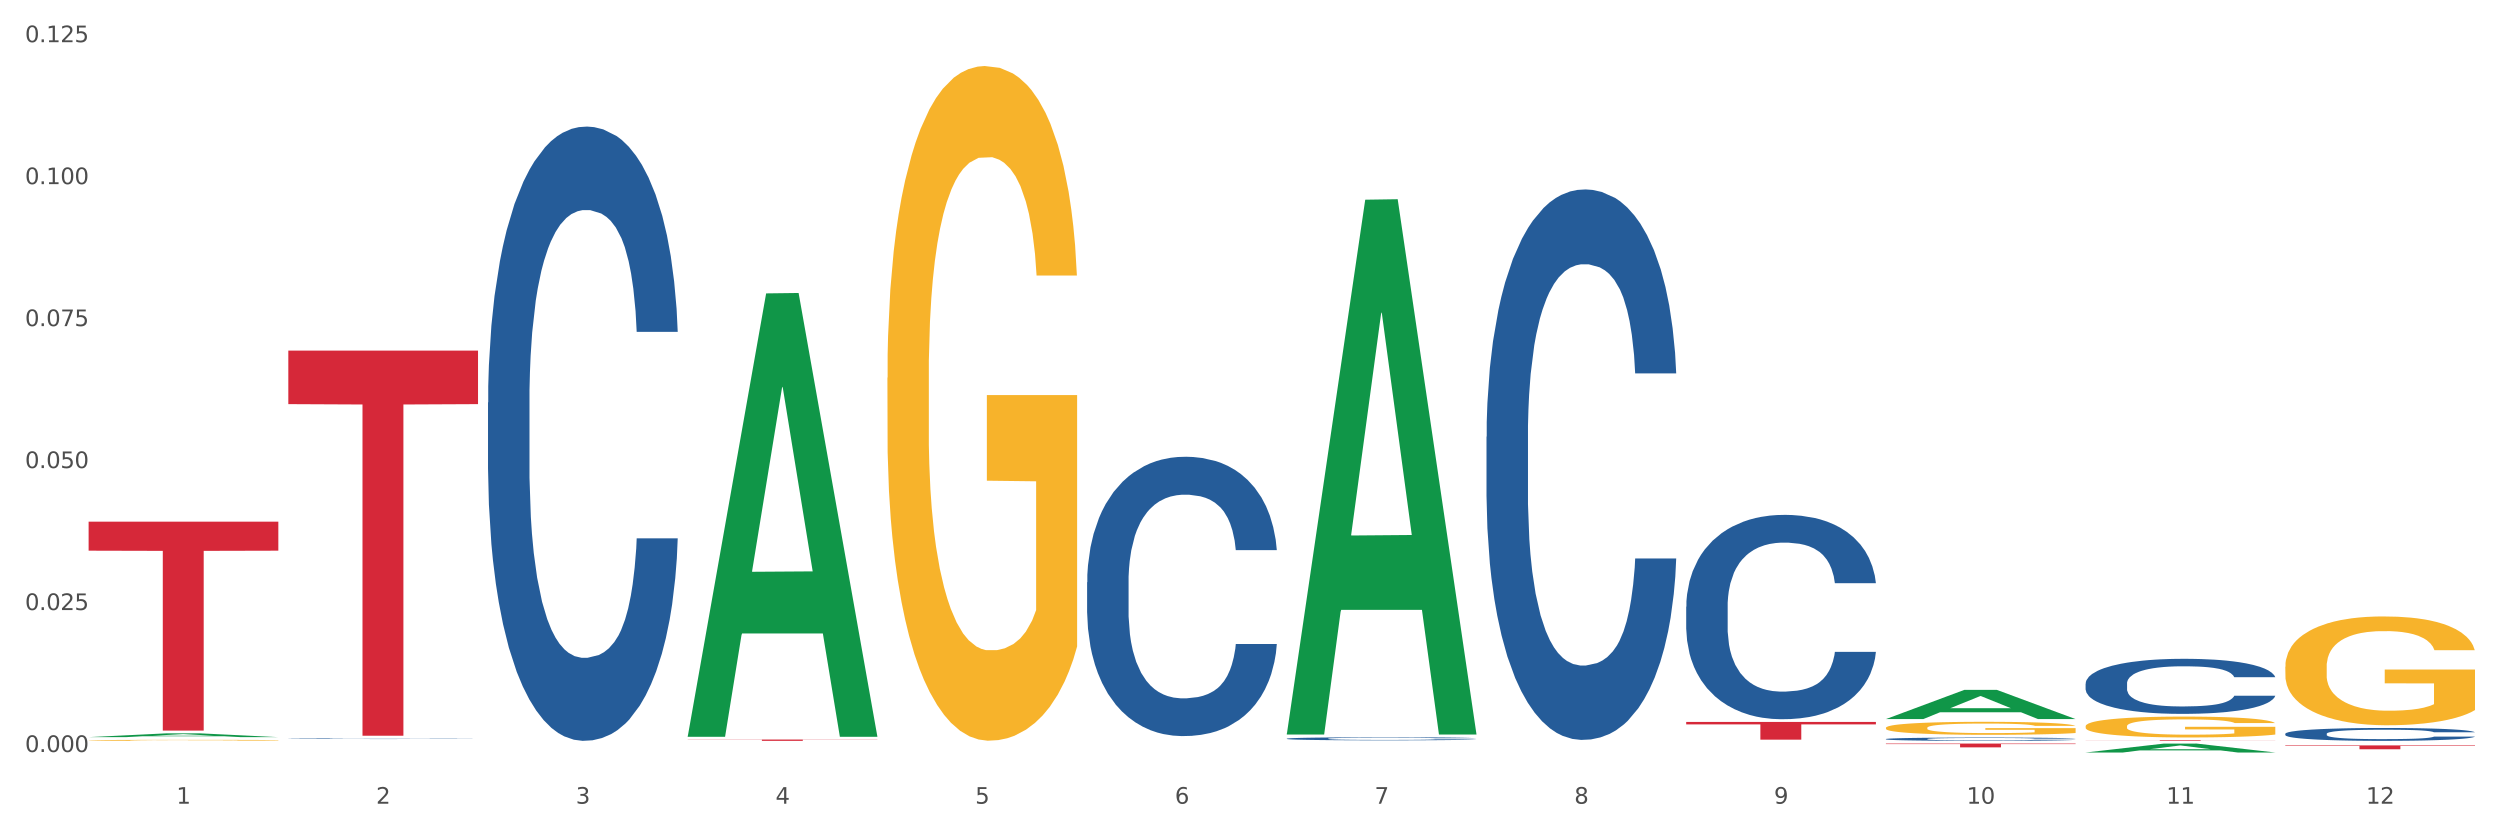<?xml version="1.0" encoding="utf-8" standalone="no"?>
<!DOCTYPE svg PUBLIC "-//W3C//DTD SVG 1.1//EN"
  "http://www.w3.org/Graphics/SVG/1.1/DTD/svg11.dtd">
<svg xmlns:xlink="http://www.w3.org/1999/xlink" width="1080pt" height="360pt" viewBox="0 0 1080 360" xmlns="http://www.w3.org/2000/svg" version="1.1">
 <rect x="0" y="0" width="1080" height="360" fill="#333333" stroke="none"/>
 <defs>
  <style type="text/css">*{stroke-linejoin: round; stroke-linecap: butt}</style>
 </defs>
 <g id="figure_1">
  <g id="patch_1">
   <path d="M 0 360 
L 1080 360 
L 1080 0 
L 0 0 
z
" style="fill: #ffffff; stroke: #ffffff; stroke-linejoin: miter"/>
  </g>
  <g id="axes_1">
   <g id="matplotlib.axis_1">
    <g id="xtick_1">
     <g id="text_1">
      <!-- 1 -->
      <g style="fill: #4d4d4d" transform="translate(76.207 347.204) scale(0.096 -0.096)">
       <defs>
        <path id="DejaVuSans-31" d="M 794 531 
L 1825 531 
L 1825 4091 
L 703 3866 
L 703 4441 
L 1819 4666 
L 2450 4666 
L 2450 531 
L 3481 531 
L 3481 0 
L 794 0 
L 794 531 
z
" transform="scale(0.016)"/>
       </defs>
       <use xlink:href="#DejaVuSans-31"/>
      </g>
     </g>
    </g>
    <g id="xtick_2">
     <g id="text_2">
      <!-- 2 -->
      <g style="fill: #4d4d4d" transform="translate(162.476 347.204) scale(0.096 -0.096)">
       <defs>
        <path id="DejaVuSans-32" d="M 1228 531 
L 3431 531 
L 3431 0 
L 469 0 
L 469 531 
Q 828 903 1448 1529 
Q 2069 2156 2228 2338 
Q 2531 2678 2651 2914 
Q 2772 3150 2772 3378 
Q 2772 3750 2511 3984 
Q 2250 4219 1831 4219 
Q 1534 4219 1204 4116 
Q 875 4013 500 3803 
L 500 4441 
Q 881 4594 1212 4672 
Q 1544 4750 1819 4750 
Q 2544 4750 2975 4387 
Q 3406 4025 3406 3419 
Q 3406 3131 3298 2873 
Q 3191 2616 2906 2266 
Q 2828 2175 2409 1742 
Q 1991 1309 1228 531 
z
" transform="scale(0.016)"/>
       </defs>
       <use xlink:href="#DejaVuSans-32"/>
      </g>
     </g>
    </g>
    <g id="xtick_3">
     <g id="text_3">
      <!-- 3 -->
      <g style="fill: #4d4d4d" transform="translate(248.745 347.204) scale(0.096 -0.096)">
       <defs>
        <path id="DejaVuSans-33" d="M 2597 2516 
Q 3050 2419 3304 2112 
Q 3559 1806 3559 1356 
Q 3559 666 3084 287 
Q 2609 -91 1734 -91 
Q 1441 -91 1130 -33 
Q 819 25 488 141 
L 488 750 
Q 750 597 1062 519 
Q 1375 441 1716 441 
Q 2309 441 2620 675 
Q 2931 909 2931 1356 
Q 2931 1769 2642 2001 
Q 2353 2234 1838 2234 
L 1294 2234 
L 1294 2753 
L 1863 2753 
Q 2328 2753 2575 2939 
Q 2822 3125 2822 3475 
Q 2822 3834 2567 4026 
Q 2313 4219 1838 4219 
Q 1578 4219 1281 4162 
Q 984 4106 628 3988 
L 628 4550 
Q 988 4650 1302 4700 
Q 1616 4750 1894 4750 
Q 2613 4750 3031 4423 
Q 3450 4097 3450 3541 
Q 3450 3153 3228 2886 
Q 3006 2619 2597 2516 
z
" transform="scale(0.016)"/>
       </defs>
       <use xlink:href="#DejaVuSans-33"/>
      </g>
     </g>
    </g>
    <g id="xtick_4">
     <g id="text_4">
      <!-- 4 -->
      <g style="fill: #4d4d4d" transform="translate(335.014 347.204) scale(0.096 -0.096)">
       <defs>
        <path id="DejaVuSans-34" d="M 2419 4116 
L 825 1625 
L 2419 1625 
L 2419 4116 
z
M 2253 4666 
L 3047 4666 
L 3047 1625 
L 3713 1625 
L 3713 1100 
L 3047 1100 
L 3047 0 
L 2419 0 
L 2419 1100 
L 313 1100 
L 313 1709 
L 2253 4666 
z
" transform="scale(0.016)"/>
       </defs>
       <use xlink:href="#DejaVuSans-34"/>
      </g>
     </g>
    </g>
    <g id="xtick_5">
     <g id="text_5">
      <!-- 5 -->
      <g style="fill: #4d4d4d" transform="translate(421.284 347.204) scale(0.096 -0.096)">
       <defs>
        <path id="DejaVuSans-35" d="M 691 4666 
L 3169 4666 
L 3169 4134 
L 1269 4134 
L 1269 2991 
Q 1406 3038 1543 3061 
Q 1681 3084 1819 3084 
Q 2600 3084 3056 2656 
Q 3513 2228 3513 1497 
Q 3513 744 3044 326 
Q 2575 -91 1722 -91 
Q 1428 -91 1123 -41 
Q 819 9 494 109 
L 494 744 
Q 775 591 1075 516 
Q 1375 441 1709 441 
Q 2250 441 2565 725 
Q 2881 1009 2881 1497 
Q 2881 1984 2565 2268 
Q 2250 2553 1709 2553 
Q 1456 2553 1204 2497 
Q 953 2441 691 2322 
L 691 4666 
z
" transform="scale(0.016)"/>
       </defs>
       <use xlink:href="#DejaVuSans-35"/>
      </g>
     </g>
    </g>
    <g id="xtick_6">
     <g id="text_6">
      <!-- 6 -->
      <g style="fill: #4d4d4d" transform="translate(507.553 347.204) scale(0.096 -0.096)">
       <defs>
        <path id="DejaVuSans-36" d="M 2113 2584 
Q 1688 2584 1439 2293 
Q 1191 2003 1191 1497 
Q 1191 994 1439 701 
Q 1688 409 2113 409 
Q 2538 409 2786 701 
Q 3034 994 3034 1497 
Q 3034 2003 2786 2293 
Q 2538 2584 2113 2584 
z
M 3366 4563 
L 3366 3988 
Q 3128 4100 2886 4159 
Q 2644 4219 2406 4219 
Q 1781 4219 1451 3797 
Q 1122 3375 1075 2522 
Q 1259 2794 1537 2939 
Q 1816 3084 2150 3084 
Q 2853 3084 3261 2657 
Q 3669 2231 3669 1497 
Q 3669 778 3244 343 
Q 2819 -91 2113 -91 
Q 1303 -91 875 529 
Q 447 1150 447 2328 
Q 447 3434 972 4092 
Q 1497 4750 2381 4750 
Q 2619 4750 2861 4703 
Q 3103 4656 3366 4563 
z
" transform="scale(0.016)"/>
       </defs>
       <use xlink:href="#DejaVuSans-36"/>
      </g>
     </g>
    </g>
    <g id="xtick_7">
     <g id="text_7">
      <!-- 7 -->
      <g style="fill: #4d4d4d" transform="translate(593.822 347.204) scale(0.096 -0.096)">
       <defs>
        <path id="DejaVuSans-37" d="M 525 4666 
L 3525 4666 
L 3525 4397 
L 1831 0 
L 1172 0 
L 2766 4134 
L 525 4134 
L 525 4666 
z
" transform="scale(0.016)"/>
       </defs>
       <use xlink:href="#DejaVuSans-37"/>
      </g>
     </g>
    </g>
    <g id="xtick_8">
     <g id="text_8">
      <!-- 8 -->
      <g style="fill: #4d4d4d" transform="translate(680.091 347.204) scale(0.096 -0.096)">
       <defs>
        <path id="DejaVuSans-38" d="M 2034 2216 
Q 1584 2216 1326 1975 
Q 1069 1734 1069 1313 
Q 1069 891 1326 650 
Q 1584 409 2034 409 
Q 2484 409 2743 651 
Q 3003 894 3003 1313 
Q 3003 1734 2745 1975 
Q 2488 2216 2034 2216 
z
M 1403 2484 
Q 997 2584 770 2862 
Q 544 3141 544 3541 
Q 544 4100 942 4425 
Q 1341 4750 2034 4750 
Q 2731 4750 3128 4425 
Q 3525 4100 3525 3541 
Q 3525 3141 3298 2862 
Q 3072 2584 2669 2484 
Q 3125 2378 3379 2068 
Q 3634 1759 3634 1313 
Q 3634 634 3220 271 
Q 2806 -91 2034 -91 
Q 1263 -91 848 271 
Q 434 634 434 1313 
Q 434 1759 690 2068 
Q 947 2378 1403 2484 
z
M 1172 3481 
Q 1172 3119 1398 2916 
Q 1625 2713 2034 2713 
Q 2441 2713 2670 2916 
Q 2900 3119 2900 3481 
Q 2900 3844 2670 4047 
Q 2441 4250 2034 4250 
Q 1625 4250 1398 4047 
Q 1172 3844 1172 3481 
z
" transform="scale(0.016)"/>
       </defs>
       <use xlink:href="#DejaVuSans-38"/>
      </g>
     </g>
    </g>
    <g id="xtick_9">
     <g id="text_9">
      <!-- 9 -->
      <g style="fill: #4d4d4d" transform="translate(766.361 347.204) scale(0.096 -0.096)">
       <defs>
        <path id="DejaVuSans-39" d="M 703 97 
L 703 672 
Q 941 559 1184 500 
Q 1428 441 1663 441 
Q 2288 441 2617 861 
Q 2947 1281 2994 2138 
Q 2813 1869 2534 1725 
Q 2256 1581 1919 1581 
Q 1219 1581 811 2004 
Q 403 2428 403 3163 
Q 403 3881 828 4315 
Q 1253 4750 1959 4750 
Q 2769 4750 3195 4129 
Q 3622 3509 3622 2328 
Q 3622 1225 3098 567 
Q 2575 -91 1691 -91 
Q 1453 -91 1209 -44 
Q 966 3 703 97 
z
M 1959 2075 
Q 2384 2075 2632 2365 
Q 2881 2656 2881 3163 
Q 2881 3666 2632 3958 
Q 2384 4250 1959 4250 
Q 1534 4250 1286 3958 
Q 1038 3666 1038 3163 
Q 1038 2656 1286 2365 
Q 1534 2075 1959 2075 
z
" transform="scale(0.016)"/>
       </defs>
       <use xlink:href="#DejaVuSans-39"/>
      </g>
     </g>
    </g>
    <g id="xtick_10">
     <g id="text_10">
      <!-- 10 -->
      <g style="fill: #4d4d4d" transform="translate(849.576 347.204) scale(0.096 -0.096)">
       <defs>
        <path id="DejaVuSans-30" d="M 2034 4250 
Q 1547 4250 1301 3770 
Q 1056 3291 1056 2328 
Q 1056 1369 1301 889 
Q 1547 409 2034 409 
Q 2525 409 2770 889 
Q 3016 1369 3016 2328 
Q 3016 3291 2770 3770 
Q 2525 4250 2034 4250 
z
M 2034 4750 
Q 2819 4750 3233 4129 
Q 3647 3509 3647 2328 
Q 3647 1150 3233 529 
Q 2819 -91 2034 -91 
Q 1250 -91 836 529 
Q 422 1150 422 2328 
Q 422 3509 836 4129 
Q 1250 4750 2034 4750 
z
" transform="scale(0.016)"/>
       </defs>
       <use xlink:href="#DejaVuSans-31"/>
       <use xlink:href="#DejaVuSans-30" transform="translate(63.623 0)"/>
      </g>
     </g>
    </g>
    <g id="xtick_11">
     <g id="text_11">
      <!-- 11 -->
      <g style="fill: #4d4d4d" transform="translate(935.845 347.204) scale(0.096 -0.096)">
       <use xlink:href="#DejaVuSans-31"/>
       <use xlink:href="#DejaVuSans-31" transform="translate(63.623 0)"/>
      </g>
     </g>
    </g>
    <g id="xtick_12">
     <g id="text_12">
      <!-- 12 -->
      <g style="fill: #4d4d4d" transform="translate(1022.114 347.204) scale(0.096 -0.096)">
       <use xlink:href="#DejaVuSans-31"/>
       <use xlink:href="#DejaVuSans-32" transform="translate(63.623 0)"/>
      </g>
     </g>
    </g>
    <g id="xtick_13"/>
    <g id="xtick_14"/>
    <g id="xtick_15"/>
    <g id="xtick_16"/>
    <g id="xtick_17"/>
    <g id="xtick_18"/>
    <g id="xtick_19"/>
    <g id="xtick_20"/>
    <g id="xtick_21"/>
    <g id="xtick_22"/>
    <g id="xtick_23"/>
   </g>
   <g id="matplotlib.axis_2">
    <g id="ytick_1">
     <g id="text_13">
      <!-- 0.000 -->
      <g style="fill: #4d4d4d" transform="translate(10.8 324.867) scale(0.096 -0.096)">
       <defs>
        <path id="DejaVuSans-2e" d="M 684 794 
L 1344 794 
L 1344 0 
L 684 0 
L 684 794 
z
" transform="scale(0.016)"/>
       </defs>
       <use xlink:href="#DejaVuSans-30"/>
       <use xlink:href="#DejaVuSans-2e" transform="translate(63.623 0)"/>
       <use xlink:href="#DejaVuSans-30" transform="translate(95.41 0)"/>
       <use xlink:href="#DejaVuSans-30" transform="translate(159.033 0)"/>
       <use xlink:href="#DejaVuSans-30" transform="translate(222.656 0)"/>
      </g>
     </g>
    </g>
    <g id="ytick_2">
     <g id="text_14">
      <!-- 0.025 -->
      <g style="fill: #4d4d4d" transform="translate(10.8 263.54) scale(0.096 -0.096)">
       <use xlink:href="#DejaVuSans-30"/>
       <use xlink:href="#DejaVuSans-2e" transform="translate(63.623 0)"/>
       <use xlink:href="#DejaVuSans-30" transform="translate(95.41 0)"/>
       <use xlink:href="#DejaVuSans-32" transform="translate(159.033 0)"/>
       <use xlink:href="#DejaVuSans-35" transform="translate(222.656 0)"/>
      </g>
     </g>
    </g>
    <g id="ytick_3">
     <g id="text_15">
      <!-- 0.050 -->
      <g style="fill: #4d4d4d" transform="translate(10.8 202.212) scale(0.096 -0.096)">
       <use xlink:href="#DejaVuSans-30"/>
       <use xlink:href="#DejaVuSans-2e" transform="translate(63.623 0)"/>
       <use xlink:href="#DejaVuSans-30" transform="translate(95.41 0)"/>
       <use xlink:href="#DejaVuSans-35" transform="translate(159.033 0)"/>
       <use xlink:href="#DejaVuSans-30" transform="translate(222.656 0)"/>
      </g>
     </g>
    </g>
    <g id="ytick_4">
     <g id="text_16">
      <!-- 0.075 -->
      <g style="fill: #4d4d4d" transform="translate(10.8 140.885) scale(0.096 -0.096)">
       <use xlink:href="#DejaVuSans-30"/>
       <use xlink:href="#DejaVuSans-2e" transform="translate(63.623 0)"/>
       <use xlink:href="#DejaVuSans-30" transform="translate(95.41 0)"/>
       <use xlink:href="#DejaVuSans-37" transform="translate(159.033 0)"/>
       <use xlink:href="#DejaVuSans-35" transform="translate(222.656 0)"/>
      </g>
     </g>
    </g>
    <g id="ytick_5">
     <g id="text_17">
      <!-- 0.100 -->
      <g style="fill: #4d4d4d" transform="translate(10.8 79.557) scale(0.096 -0.096)">
       <use xlink:href="#DejaVuSans-30"/>
       <use xlink:href="#DejaVuSans-2e" transform="translate(63.623 0)"/>
       <use xlink:href="#DejaVuSans-31" transform="translate(95.41 0)"/>
       <use xlink:href="#DejaVuSans-30" transform="translate(159.033 0)"/>
       <use xlink:href="#DejaVuSans-30" transform="translate(222.656 0)"/>
      </g>
     </g>
    </g>
    <g id="ytick_6">
     <g id="text_18">
      <!-- 0.125 -->
      <g style="fill: #4d4d4d" transform="translate(10.8 18.229) scale(0.096 -0.096)">
       <use xlink:href="#DejaVuSans-30"/>
       <use xlink:href="#DejaVuSans-2e" transform="translate(63.623 0)"/>
       <use xlink:href="#DejaVuSans-31" transform="translate(95.41 0)"/>
       <use xlink:href="#DejaVuSans-32" transform="translate(159.033 0)"/>
       <use xlink:href="#DejaVuSans-35" transform="translate(222.656 0)"/>
      </g>
     </g>
    </g>
    <g id="ytick_7"/>
    <g id="ytick_8"/>
    <g id="ytick_9"/>
    <g id="ytick_10"/>
    <g id="ytick_11"/>
   </g>
   <g id="PolyCollection_1">
    <path d="M 38.283 318.441 
L 38.367 318.44 
L 72.164 316.79 
L 86.189 316.789 
L 120.239 318.444 
L 104.017 318.444 
L 96.666 318.059 
L 61.771 318.059 
L 61.518 318.065 
L 54.421 318.444 
L 38.283 318.444 
L 38.283 318.441 
L 66.165 317.829 
L 92.272 317.827 
L 79.345 317.142 
L 79.176 317.139 
L 79.007 317.143 
L 66.08 317.827 
L 66.165 317.829 
L 38.283 318.441 
z
" clip-path="url(#pb100ce8ec0)" style="fill: #109648"/>
    <path d="M 987.244 322.015 
L 1069.2 322.015 
L 1069.2 322.249 
L 1036.961 322.25 
L 1036.961 323.696 
L 1019.289 323.696 
L 1019.289 322.25 
L 987.244 322.249 
L 987.244 322.017 
L 987.244 322.015 
z
" clip-path="url(#pb100ce8ec0)" style="fill: #d62839"/>
    <path d="M 900.975 319.759 
L 982.931 319.759 
L 982.931 319.799 
L 950.692 319.8 
L 950.692 320.049 
L 933.019 320.049 
L 933.019 319.8 
L 900.975 319.799 
L 900.975 319.759 
L 900.975 319.759 
z
" clip-path="url(#pb100ce8ec0)" style="fill: #d62839"/>
    <path d="M 814.706 321.22 
L 896.662 321.22 
L 896.662 321.448 
L 864.423 321.449 
L 864.423 322.86 
L 846.75 322.86 
L 846.75 321.449 
L 814.706 321.448 
L 814.706 321.221 
L 814.706 321.22 
z
" clip-path="url(#pb100ce8ec0)" style="fill: #d62839"/>
    <path d="M 728.437 311.879 
L 810.392 311.879 
L 810.392 312.943 
L 778.154 312.951 
L 778.154 319.536 
L 760.481 319.536 
L 760.481 312.951 
L 728.437 312.943 
L 728.437 311.887 
L 728.437 311.879 
z
" clip-path="url(#pb100ce8ec0)" style="fill: #d62839"/>
    <path d="M 297.091 319.481 
L 379.046 319.481 
L 379.046 319.56 
L 346.808 319.561 
L 346.808 320.049 
L 329.135 320.049 
L 329.135 319.561 
L 297.091 319.56 
L 297.091 319.482 
L 297.091 319.481 
z
" clip-path="url(#pb100ce8ec0)" style="fill: #d62839"/>
    <path d="M 124.552 151.463 
L 206.508 151.463 
L 206.508 174.582 
L 174.269 174.739 
L 174.269 317.83 
L 156.597 317.83 
L 156.597 174.739 
L 124.552 174.582 
L 124.552 151.619 
L 124.552 151.463 
z
" clip-path="url(#pb100ce8ec0)" style="fill: #d62839"/>
    <path d="M 38.283 225.349 
L 120.239 225.349 
L 120.239 237.893 
L 88 237.978 
L 88 315.618 
L 70.327 315.618 
L 70.327 237.978 
L 38.283 237.893 
L 38.283 225.434 
L 38.283 225.349 
z
" clip-path="url(#pb100ce8ec0)" style="fill: #d62839"/>
    <path d="M 987.244 316.986 
L 987.341 316.981 
L 987.341 316.838 
L 987.632 316.645 
L 988.697 316.29 
L 990.054 316.02 
L 992.379 315.705 
L 993.638 315.573 
L 995.285 315.426 
L 998.675 315.187 
L 1002.55 314.984 
L 1005.263 314.872 
L 1007.297 314.801 
L 1011.85 314.674 
L 1014.466 314.618 
L 1017.178 314.572 
L 1019.503 314.542 
L 1023.378 314.506 
L 1026.478 314.491 
L 1030.063 314.486 
L 1033.066 314.491 
L 1037.038 314.511 
L 1042.85 314.572 
L 1045.078 314.608 
L 1048.081 314.669 
L 1051.181 314.75 
L 1053.7 314.831 
L 1056.606 314.948 
L 1059.609 315.101 
L 1062.516 315.294 
L 1064.55 315.472 
L 1066.197 315.66 
L 1067.65 315.888 
L 1068.716 316.137 
L 1069.2 316.345 
L 1051.472 316.345 
L 1050.988 316.157 
L 1050.019 315.954 
L 1049.05 315.817 
L 1047.985 315.705 
L 1046.338 315.578 
L 1044.885 315.497 
L 1042.463 315.4 
L 1040.235 315.34 
L 1038.394 315.304 
L 1036.166 315.273 
L 1031.419 315.243 
L 1028.028 315.243 
L 1025.897 315.253 
L 1023.282 315.279 
L 1021.053 315.314 
L 1018.438 315.375 
L 1016.403 315.441 
L 1014.369 315.527 
L 1013.207 315.588 
L 1011.463 315.7 
L 1010.3 315.792 
L 1008.75 315.949 
L 1007.879 316.061 
L 1006.329 316.351 
L 1005.65 316.564 
L 1005.36 316.711 
L 1005.166 316.874 
L 1005.166 317.666 
L 1005.747 318.022 
L 1006.232 318.174 
L 1007.007 318.347 
L 1008.46 318.571 
L 1010.591 318.789 
L 1012.819 318.947 
L 1014.66 319.043 
L 1016.403 319.114 
L 1018.147 319.17 
L 1020.278 319.221 
L 1022.022 319.251 
L 1024.638 319.282 
L 1027.738 319.297 
L 1030.16 319.297 
L 1035.1 319.272 
L 1037.328 319.246 
L 1039.46 319.211 
L 1041.785 319.155 
L 1043.625 319.094 
L 1044.691 319.048 
L 1046.435 318.952 
L 1047.791 318.85 
L 1048.953 318.733 
L 1049.728 318.632 
L 1050.6 318.479 
L 1051.278 318.307 
L 1051.472 318.215 
L 1069.2 318.215 
L 1068.813 318.398 
L 1068.134 318.576 
L 1066.778 318.815 
L 1065.713 318.952 
L 1064.066 319.119 
L 1062.322 319.262 
L 1059.9 319.419 
L 1057.672 319.536 
L 1055.347 319.638 
L 1052.828 319.729 
L 1048.275 319.856 
L 1046.628 319.892 
L 1043.141 319.953 
L 1040.428 319.988 
L 1036.456 320.024 
L 1032.388 320.044 
L 1028.125 320.049 
L 1024.347 320.039 
L 1020.182 320.008 
L 1017.566 319.978 
L 1014.66 319.932 
L 1011.269 319.861 
L 1008.072 319.775 
L 1005.069 319.673 
L 1002.26 319.556 
L 999.644 319.424 
L 996.254 319.206 
L 993.735 318.992 
L 991.894 318.794 
L 990.635 318.627 
L 989.375 318.413 
L 988.697 318.266 
L 987.632 317.91 
L 987.244 317.58 
L 987.244 316.986 
z
" clip-path="url(#pb100ce8ec0)" style="fill: #255c99"/>
    <path d="M 814.706 319.261 
L 814.803 319.26 
L 814.803 319.223 
L 815.093 319.174 
L 816.159 319.082 
L 817.515 319.013 
L 819.84 318.932 
L 821.1 318.898 
L 822.746 318.86 
L 826.137 318.799 
L 830.012 318.746 
L 832.724 318.717 
L 834.759 318.699 
L 839.312 318.667 
L 841.928 318.652 
L 844.64 318.64 
L 846.965 318.633 
L 850.84 318.623 
L 853.94 318.619 
L 857.524 318.618 
L 860.527 318.619 
L 864.499 318.625 
L 870.312 318.64 
L 872.54 318.65 
L 875.543 318.665 
L 878.643 318.686 
L 881.162 318.707 
L 884.068 318.737 
L 887.071 318.776 
L 889.977 318.826 
L 892.012 318.872 
L 893.658 318.92 
L 895.112 318.979 
L 896.177 319.043 
L 896.662 319.096 
L 878.934 319.096 
L 878.449 319.048 
L 877.48 318.996 
L 876.512 318.961 
L 875.446 318.932 
L 873.799 318.899 
L 872.346 318.878 
L 869.924 318.853 
L 867.696 318.838 
L 865.856 318.829 
L 863.627 318.821 
L 858.881 318.813 
L 855.49 318.813 
L 853.359 318.815 
L 850.743 318.822 
L 848.515 318.831 
L 845.899 318.847 
L 843.865 318.864 
L 841.831 318.886 
L 840.668 318.902 
L 838.924 318.93 
L 837.762 318.954 
L 836.212 318.995 
L 835.34 319.023 
L 833.79 319.098 
L 833.112 319.153 
L 832.821 319.191 
L 832.628 319.232 
L 832.628 319.436 
L 833.209 319.528 
L 833.693 319.567 
L 834.468 319.611 
L 835.921 319.669 
L 838.053 319.725 
L 840.281 319.766 
L 842.121 319.79 
L 843.865 319.809 
L 845.609 319.823 
L 847.74 319.836 
L 849.484 319.844 
L 852.099 319.852 
L 855.199 319.856 
L 857.621 319.856 
L 862.562 319.849 
L 864.79 319.843 
L 866.921 319.833 
L 869.246 319.819 
L 871.087 319.803 
L 872.152 319.792 
L 873.896 319.767 
L 875.252 319.741 
L 876.415 319.711 
L 877.19 319.685 
L 878.062 319.645 
L 878.74 319.601 
L 878.934 319.577 
L 896.662 319.577 
L 896.274 319.624 
L 895.596 319.67 
L 894.24 319.732 
L 893.174 319.767 
L 891.527 319.81 
L 889.784 319.847 
L 887.362 319.887 
L 885.134 319.917 
L 882.809 319.943 
L 880.29 319.967 
L 875.737 319.999 
L 874.09 320.009 
L 870.602 320.024 
L 867.89 320.033 
L 863.918 320.043 
L 859.849 320.048 
L 855.587 320.049 
L 851.809 320.046 
L 847.643 320.039 
L 845.028 320.031 
L 842.121 320.019 
L 838.731 320.001 
L 835.534 319.979 
L 832.531 319.952 
L 829.721 319.922 
L 827.106 319.888 
L 823.715 319.832 
L 821.196 319.777 
L 819.356 319.726 
L 818.096 319.683 
L 816.837 319.628 
L 816.159 319.59 
L 815.093 319.499 
L 814.706 319.414 
L 814.706 319.261 
z
" clip-path="url(#pb100ce8ec0)" style="fill: #255c99"/>
    <path d="M 728.437 262.089 
L 728.534 262.008 
L 728.534 259.751 
L 728.824 256.687 
L 729.89 251.043 
L 731.246 246.769 
L 733.571 241.77 
L 734.83 239.674 
L 736.477 237.335 
L 739.868 233.546 
L 743.743 230.321 
L 746.455 228.547 
L 748.49 227.418 
L 753.043 225.402 
L 755.658 224.515 
L 758.371 223.79 
L 760.696 223.306 
L 764.571 222.742 
L 767.671 222.5 
L 771.255 222.419 
L 774.258 222.5 
L 778.23 222.822 
L 784.043 223.79 
L 786.271 224.354 
L 789.274 225.322 
L 792.374 226.612 
L 794.892 227.902 
L 797.799 229.756 
L 800.802 232.175 
L 803.708 235.239 
L 805.742 238.061 
L 807.389 241.044 
L 808.842 244.673 
L 809.908 248.624 
L 810.392 251.929 
L 792.664 251.929 
L 792.18 248.946 
L 791.211 245.721 
L 790.243 243.544 
L 789.177 241.77 
L 787.53 239.754 
L 786.077 238.464 
L 783.655 236.932 
L 781.427 235.965 
L 779.586 235.4 
L 777.358 234.917 
L 772.611 234.433 
L 769.221 234.433 
L 767.09 234.594 
L 764.474 234.997 
L 762.246 235.562 
L 759.63 236.529 
L 757.596 237.577 
L 755.561 238.948 
L 754.399 239.916 
L 752.655 241.689 
L 751.493 243.141 
L 749.943 245.64 
L 749.071 247.414 
L 747.521 252.01 
L 746.843 255.397 
L 746.552 257.735 
L 746.358 260.315 
L 746.358 272.893 
L 746.94 278.537 
L 747.424 280.956 
L 748.199 283.698 
L 749.652 287.245 
L 751.783 290.712 
L 754.011 293.212 
L 755.852 294.744 
L 757.596 295.873 
L 759.34 296.76 
L 761.471 297.566 
L 763.215 298.05 
L 765.83 298.533 
L 768.93 298.775 
L 771.352 298.775 
L 776.293 298.372 
L 778.521 297.969 
L 780.652 297.405 
L 782.977 296.518 
L 784.818 295.55 
L 785.883 294.824 
L 787.627 293.293 
L 788.983 291.68 
L 790.146 289.825 
L 790.921 288.213 
L 791.793 285.794 
L 792.471 283.053 
L 792.664 281.601 
L 810.392 281.601 
L 810.005 284.504 
L 809.327 287.326 
L 807.971 291.116 
L 806.905 293.293 
L 805.258 295.953 
L 803.514 298.211 
L 801.092 300.71 
L 798.864 302.565 
L 796.539 304.178 
L 794.021 305.629 
L 789.468 307.645 
L 787.821 308.209 
L 784.333 309.177 
L 781.621 309.741 
L 777.649 310.305 
L 773.58 310.628 
L 769.318 310.709 
L 765.54 310.547 
L 761.374 310.063 
L 758.758 309.58 
L 755.852 308.854 
L 752.461 307.725 
L 749.265 306.355 
L 746.262 304.742 
L 743.452 302.887 
L 740.837 300.791 
L 737.446 297.324 
L 734.927 293.938 
L 733.087 290.793 
L 731.827 288.132 
L 730.568 284.746 
L 729.89 282.407 
L 728.824 276.763 
L 728.437 271.522 
L 728.437 262.089 
z
" clip-path="url(#pb100ce8ec0)" style="fill: #255c99"/>
    <path d="M 642.167 188.686 
L 642.264 188.469 
L 642.264 182.388 
L 642.555 174.135 
L 643.621 158.932 
L 644.977 147.421 
L 647.302 133.956 
L 648.561 128.309 
L 650.208 122.011 
L 653.599 111.803 
L 657.474 103.116 
L 660.186 98.338 
L 662.22 95.297 
L 666.774 89.868 
L 669.389 87.479 
L 672.102 85.524 
L 674.427 84.221 
L 678.302 82.701 
L 681.402 82.049 
L 684.986 81.832 
L 687.989 82.049 
L 691.961 82.918 
L 697.773 85.524 
L 700.001 87.044 
L 703.005 89.651 
L 706.105 93.125 
L 708.623 96.6 
L 711.53 101.596 
L 714.533 108.111 
L 717.439 116.364 
L 719.473 123.966 
L 721.12 132.001 
L 722.573 141.775 
L 723.639 152.417 
L 724.123 161.321 
L 706.395 161.321 
L 705.911 153.285 
L 704.942 144.598 
L 703.973 138.734 
L 702.908 133.956 
L 701.261 128.526 
L 699.808 125.052 
L 697.386 120.925 
L 695.158 118.319 
L 693.317 116.799 
L 691.089 115.495 
L 686.342 114.192 
L 682.952 114.192 
L 680.82 114.627 
L 678.205 115.713 
L 675.977 117.233 
L 673.361 119.839 
L 671.327 122.663 
L 669.292 126.355 
L 668.13 128.961 
L 666.386 133.739 
L 665.224 137.648 
L 663.674 144.381 
L 662.802 149.159 
L 661.252 161.538 
L 660.574 170.66 
L 660.283 176.958 
L 660.089 183.908 
L 660.089 217.789 
L 660.67 232.992 
L 661.155 239.507 
L 661.93 246.892 
L 663.383 256.448 
L 665.514 265.787 
L 667.742 272.519 
L 669.583 276.646 
L 671.327 279.686 
L 673.07 282.076 
L 675.202 284.247 
L 676.945 285.55 
L 679.561 286.854 
L 682.661 287.505 
L 685.083 287.505 
L 690.023 286.419 
L 692.252 285.333 
L 694.383 283.813 
L 696.708 281.424 
L 698.548 278.818 
L 699.614 276.863 
L 701.358 272.737 
L 702.714 268.393 
L 703.876 263.398 
L 704.651 259.054 
L 705.523 252.538 
L 706.201 245.154 
L 706.395 241.245 
L 724.123 241.245 
L 723.736 249.064 
L 723.058 256.665 
L 721.701 266.873 
L 720.636 272.737 
L 718.989 279.904 
L 717.245 285.985 
L 714.823 292.718 
L 712.595 297.713 
L 710.27 302.056 
L 707.751 305.966 
L 703.198 311.395 
L 701.551 312.916 
L 698.064 315.522 
L 695.351 317.042 
L 691.38 318.562 
L 687.311 319.431 
L 683.048 319.648 
L 679.27 319.214 
L 675.105 317.911 
L 672.489 316.608 
L 669.583 314.653 
L 666.192 311.613 
L 662.995 307.92 
L 659.992 303.577 
L 657.183 298.581 
L 654.567 292.935 
L 651.177 283.596 
L 648.658 274.474 
L 646.817 266.004 
L 645.558 258.837 
L 644.299 249.715 
L 643.621 243.417 
L 642.555 228.214 
L 642.167 214.097 
L 642.167 188.686 
z
" clip-path="url(#pb100ce8ec0)" style="fill: #255c99"/>
    <path d="M 987.244 288.025 
L 987.341 287.982 
L 987.341 286.437 
L 987.535 285.106 
L 988.502 281.885 
L 989.954 279.223 
L 991.018 277.806 
L 992.082 276.647 
L 993.34 275.488 
L 994.888 274.286 
L 997.694 272.525 
L 999.436 271.624 
L 1001.565 270.679 
L 1005.435 269.305 
L 1008.241 268.532 
L 1011.144 267.888 
L 1015.885 267.115 
L 1018.982 266.772 
L 1022.271 266.514 
L 1026.239 266.342 
L 1029.238 266.299 
L 1035.818 266.428 
L 1041.43 266.815 
L 1044.139 267.115 
L 1047.623 267.63 
L 1049.461 267.974 
L 1052.461 268.661 
L 1055.557 269.563 
L 1057.686 270.335 
L 1060.879 271.795 
L 1063.298 273.255 
L 1065.523 275.059 
L 1066.684 276.304 
L 1067.555 277.463 
L 1068.329 278.794 
L 1069.103 280.898 
L 1051.686 280.898 
L 1051.009 279.395 
L 1049.945 277.978 
L 1048.397 276.604 
L 1047.042 275.746 
L 1044.72 274.672 
L 1042.591 273.985 
L 1040.366 273.47 
L 1037.656 273.041 
L 1035.528 272.826 
L 1032.528 272.654 
L 1026.626 272.697 
L 1022.658 273.041 
L 1019.949 273.47 
L 1018.207 273.856 
L 1016.659 274.286 
L 1014.918 274.887 
L 1012.886 275.788 
L 1011.434 276.604 
L 1009.983 277.635 
L 1008.822 278.665 
L 1007.757 279.867 
L 1006.887 281.156 
L 1006.209 282.487 
L 1005.629 284.118 
L 1005.145 286.823 
L 1005.145 292.706 
L 1005.338 294.037 
L 1005.822 295.797 
L 1006.403 297.128 
L 1007.37 298.717 
L 1008.241 299.79 
L 1009.886 301.336 
L 1011.725 302.624 
L 1013.176 303.44 
L 1014.627 304.127 
L 1017.143 305.071 
L 1019.949 305.844 
L 1022.368 306.316 
L 1025.658 306.746 
L 1027.883 306.918 
L 1029.819 307.003 
L 1034.56 307.003 
L 1037.947 306.875 
L 1041.72 306.574 
L 1044.623 306.188 
L 1047.042 305.715 
L 1049.751 304.942 
L 1051.493 304.213 
L 1051.493 295.239 
L 1030.206 295.196 
L 1030.206 289.228 
L 1069.2 289.228 
L 1069.2 306.746 
L 1067.555 307.648 
L 1065.717 308.463 
L 1063.781 309.193 
L 1060.879 310.095 
L 1057.395 310.954 
L 1054.299 311.555 
L 1051.009 312.07 
L 1047.139 312.542 
L 1042.107 312.972 
L 1039.011 313.143 
L 1035.14 313.272 
L 1030.593 313.315 
L 1026.626 313.229 
L 1022.755 313.015 
L 1018.691 312.628 
L 1014.724 312.07 
L 1011.725 311.512 
L 1008.725 310.825 
L 1005.532 309.923 
L 1003.016 309.064 
L 1001.081 308.292 
L 998.952 307.304 
L 996.63 306.016 
L 994.888 304.857 
L 993.34 303.654 
L 991.695 302.109 
L 990.534 300.778 
L 989.373 299.103 
L 988.696 297.858 
L 987.922 295.926 
L 987.341 293.221 
L 987.244 288.025 
z
" clip-path="url(#pb100ce8ec0)" style="fill: #f7b32b"/>
    <path d="M 900.975 295.294 
L 901.072 295.273 
L 901.072 294.664 
L 901.363 293.839 
L 902.428 292.318 
L 903.784 291.166 
L 906.109 289.819 
L 907.369 289.254 
L 909.016 288.624 
L 912.406 287.603 
L 916.281 286.734 
L 918.994 286.256 
L 921.028 285.952 
L 925.581 285.409 
L 928.197 285.17 
L 930.909 284.974 
L 933.234 284.844 
L 937.109 284.692 
L 940.209 284.626 
L 943.794 284.605 
L 946.797 284.626 
L 950.768 284.713 
L 956.581 284.974 
L 958.809 285.126 
L 961.812 285.387 
L 964.912 285.735 
L 967.431 286.082 
L 970.337 286.582 
L 973.34 287.234 
L 976.246 288.059 
L 978.281 288.82 
L 979.928 289.624 
L 981.381 290.601 
L 982.446 291.666 
L 982.931 292.557 
L 965.203 292.557 
L 964.718 291.753 
L 963.75 290.884 
L 962.781 290.297 
L 961.715 289.819 
L 960.068 289.276 
L 958.615 288.928 
L 956.193 288.516 
L 953.965 288.255 
L 952.125 288.103 
L 949.897 287.972 
L 945.15 287.842 
L 941.759 287.842 
L 939.628 287.886 
L 937.012 287.994 
L 934.784 288.146 
L 932.169 288.407 
L 930.134 288.689 
L 928.1 289.059 
L 926.937 289.319 
L 925.194 289.797 
L 924.031 290.189 
L 922.481 290.862 
L 921.609 291.34 
L 920.059 292.579 
L 919.381 293.491 
L 919.091 294.121 
L 918.897 294.816 
L 918.897 298.206 
L 919.478 299.727 
L 919.962 300.379 
L 920.737 301.117 
L 922.191 302.073 
L 924.322 303.008 
L 926.55 303.681 
L 928.391 304.094 
L 930.134 304.398 
L 931.878 304.637 
L 934.009 304.854 
L 935.753 304.985 
L 938.369 305.115 
L 941.469 305.18 
L 943.89 305.18 
L 948.831 305.072 
L 951.059 304.963 
L 953.19 304.811 
L 955.515 304.572 
L 957.356 304.311 
L 958.422 304.116 
L 960.165 303.703 
L 961.522 303.268 
L 962.684 302.769 
L 963.459 302.334 
L 964.331 301.682 
L 965.009 300.944 
L 965.203 300.552 
L 982.931 300.552 
L 982.543 301.335 
L 981.865 302.095 
L 980.509 303.116 
L 979.443 303.703 
L 977.796 304.42 
L 976.053 305.028 
L 973.631 305.702 
L 971.403 306.201 
L 969.078 306.636 
L 966.559 307.027 
L 962.006 307.57 
L 960.359 307.722 
L 956.872 307.983 
L 954.159 308.135 
L 950.187 308.287 
L 946.119 308.374 
L 941.856 308.396 
L 938.078 308.352 
L 933.912 308.222 
L 931.297 308.092 
L 928.391 307.896 
L 925 307.592 
L 921.803 307.223 
L 918.8 306.788 
L 915.991 306.288 
L 913.375 305.723 
L 909.984 304.789 
L 907.466 303.877 
L 905.625 303.029 
L 904.366 302.312 
L 903.106 301.4 
L 902.428 300.77 
L 901.363 299.249 
L 900.975 297.837 
L 900.975 295.294 
z
" clip-path="url(#pb100ce8ec0)" style="fill: #255c99"/>
    <path d="M 814.706 314.422 
L 814.803 314.416 
L 814.803 314.231 
L 814.996 314.072 
L 815.964 313.687 
L 817.415 313.368 
L 818.479 313.199 
L 819.544 313.06 
L 820.802 312.921 
L 822.35 312.778 
L 825.156 312.567 
L 826.898 312.459 
L 829.026 312.346 
L 832.897 312.182 
L 835.703 312.089 
L 838.606 312.012 
L 843.347 311.92 
L 846.443 311.879 
L 849.733 311.848 
L 853.7 311.827 
L 856.7 311.822 
L 863.279 311.837 
L 868.891 311.884 
L 871.601 311.92 
L 875.084 311.981 
L 876.923 312.022 
L 879.922 312.105 
L 883.018 312.212 
L 885.147 312.305 
L 888.34 312.48 
L 890.759 312.654 
L 892.985 312.87 
L 894.146 313.019 
L 895.017 313.158 
L 895.791 313.317 
L 896.565 313.569 
L 879.148 313.569 
L 878.471 313.389 
L 877.406 313.219 
L 875.858 313.055 
L 874.504 312.952 
L 872.181 312.824 
L 870.053 312.742 
L 867.827 312.68 
L 865.118 312.629 
L 862.989 312.603 
L 859.99 312.582 
L 854.087 312.588 
L 850.12 312.629 
L 847.411 312.68 
L 845.669 312.726 
L 844.121 312.778 
L 842.379 312.85 
L 840.347 312.957 
L 838.896 313.055 
L 837.444 313.178 
L 836.283 313.302 
L 835.219 313.445 
L 834.348 313.6 
L 833.671 313.759 
L 833.09 313.954 
L 832.606 314.278 
L 832.606 314.981 
L 832.8 315.141 
L 833.284 315.351 
L 833.864 315.511 
L 834.832 315.701 
L 835.703 315.829 
L 837.348 316.014 
L 839.186 316.168 
L 840.638 316.266 
L 842.089 316.348 
L 844.605 316.461 
L 847.411 316.553 
L 849.83 316.61 
L 853.12 316.661 
L 855.345 316.682 
L 857.28 316.692 
L 862.021 316.692 
L 865.408 316.677 
L 869.182 316.641 
L 872.085 316.595 
L 874.504 316.538 
L 877.213 316.446 
L 878.955 316.358 
L 878.955 315.285 
L 857.667 315.279 
L 857.667 314.565 
L 896.662 314.565 
L 896.662 316.661 
L 895.017 316.769 
L 893.178 316.867 
L 891.243 316.954 
L 888.34 317.062 
L 884.857 317.165 
L 881.761 317.237 
L 878.471 317.298 
L 874.6 317.355 
L 869.569 317.406 
L 866.472 317.427 
L 862.602 317.442 
L 858.054 317.447 
L 854.087 317.437 
L 850.217 317.411 
L 846.153 317.365 
L 842.186 317.298 
L 839.186 317.232 
L 836.187 317.149 
L 832.993 317.041 
L 830.478 316.939 
L 828.543 316.846 
L 826.414 316.728 
L 824.092 316.574 
L 822.35 316.435 
L 820.802 316.291 
L 819.157 316.107 
L 817.996 315.947 
L 816.835 315.747 
L 816.157 315.598 
L 815.383 315.367 
L 814.803 315.043 
L 814.706 314.422 
z
" clip-path="url(#pb100ce8ec0)" style="fill: #f7b32b"/>
    <path d="M 297.091 317.95 
L 297.175 317.77 
L 330.971 126.744 
L 344.997 126.564 
L 379.046 318.31 
L 362.824 318.31 
L 355.474 273.66 
L 320.579 273.66 
L 320.325 274.38 
L 313.228 318.31 
L 297.091 318.31 
L 297.091 317.95 
L 324.972 247.013 
L 351.08 246.833 
L 338.153 167.434 
L 337.984 167.074 
L 337.815 167.614 
L 324.888 246.833 
L 324.972 247.013 
L 297.091 317.95 
z
" clip-path="url(#pb100ce8ec0)" style="fill: #109648"/>
    <path d="M 555.898 316.895 
L 555.983 316.678 
L 589.779 86.273 
L 603.804 86.056 
L 637.854 317.329 
L 621.632 317.329 
L 614.281 263.474 
L 579.387 263.474 
L 579.133 264.342 
L 572.036 317.329 
L 555.898 317.329 
L 555.898 316.895 
L 583.78 231.334 
L 609.888 231.117 
L 596.961 135.351 
L 596.792 134.916 
L 596.623 135.568 
L 583.696 231.117 
L 583.78 231.334 
L 555.898 316.895 
z
" clip-path="url(#pb100ce8ec0)" style="fill: #109648"/>
    <path d="M 814.706 310.627 
L 814.79 310.616 
L 848.587 298.028 
L 862.612 298.017 
L 896.662 310.651 
L 880.439 310.651 
L 873.089 307.709 
L 838.194 307.709 
L 837.941 307.757 
L 830.844 310.651 
L 814.706 310.651 
L 814.706 310.627 
L 842.588 305.953 
L 868.695 305.941 
L 855.768 300.71 
L 855.599 300.686 
L 855.43 300.721 
L 842.503 305.941 
L 842.588 305.953 
L 814.706 310.627 
z
" clip-path="url(#pb100ce8ec0)" style="fill: #109648"/>
    <path d="M 900.975 325.073 
L 901.06 325.07 
L 934.856 321.224 
L 948.881 321.22 
L 982.931 325.081 
L 966.709 325.081 
L 959.358 324.182 
L 924.463 324.182 
L 924.21 324.196 
L 917.113 325.081 
L 900.975 325.081 
L 900.975 325.073 
L 928.857 323.645 
L 954.964 323.641 
L 942.037 322.043 
L 941.868 322.036 
L 941.699 322.046 
L 928.772 323.641 
L 928.857 323.645 
L 900.975 325.073 
z
" clip-path="url(#pb100ce8ec0)" style="fill: #109648"/>
    <path d="M 124.552 319.119 
L 124.649 319.119 
L 124.649 319.112 
L 124.94 319.103 
L 126.005 319.086 
L 127.362 319.073 
L 129.687 319.059 
L 130.946 319.052 
L 132.593 319.046 
L 135.983 319.034 
L 139.858 319.025 
L 142.571 319.019 
L 144.605 319.016 
L 149.158 319.01 
L 151.774 319.007 
L 154.486 319.005 
L 156.811 319.004 
L 160.686 319.002 
L 163.786 319.001 
L 167.371 319.001 
L 170.374 319.001 
L 174.346 319.002 
L 180.158 319.005 
L 182.386 319.007 
L 185.389 319.01 
L 188.489 319.014 
L 191.008 319.018 
L 193.914 319.023 
L 196.917 319.03 
L 199.824 319.039 
L 201.858 319.048 
L 203.505 319.057 
L 204.958 319.067 
L 206.024 319.079 
L 206.508 319.089 
L 188.78 319.089 
L 188.296 319.08 
L 187.327 319.07 
L 186.358 319.064 
L 185.292 319.059 
L 183.646 319.053 
L 182.192 319.049 
L 179.771 319.044 
L 177.543 319.041 
L 175.702 319.04 
L 173.474 319.038 
L 168.727 319.037 
L 165.336 319.037 
L 163.205 319.037 
L 160.589 319.039 
L 158.361 319.04 
L 155.746 319.043 
L 153.711 319.046 
L 151.677 319.05 
L 150.515 319.053 
L 148.771 319.058 
L 147.608 319.063 
L 146.058 319.07 
L 145.186 319.075 
L 143.636 319.089 
L 142.958 319.099 
L 142.668 319.106 
L 142.474 319.114 
L 142.474 319.151 
L 143.055 319.168 
L 143.54 319.175 
L 144.315 319.183 
L 145.768 319.194 
L 147.899 319.204 
L 150.127 319.211 
L 151.968 319.216 
L 153.711 319.219 
L 155.455 319.222 
L 157.586 319.224 
L 159.33 319.226 
L 161.946 319.227 
L 165.046 319.228 
L 167.468 319.228 
L 172.408 319.227 
L 174.636 319.225 
L 176.768 319.224 
L 179.092 319.221 
L 180.933 319.218 
L 181.999 319.216 
L 183.742 319.212 
L 185.099 319.207 
L 186.261 319.201 
L 187.036 319.196 
L 187.908 319.189 
L 188.586 319.181 
L 188.78 319.177 
L 206.508 319.177 
L 206.12 319.185 
L 205.442 319.194 
L 204.086 319.205 
L 203.02 319.212 
L 201.374 319.219 
L 199.63 319.226 
L 197.208 319.234 
L 194.98 319.239 
L 192.655 319.244 
L 190.136 319.248 
L 185.583 319.254 
L 183.936 319.256 
L 180.449 319.259 
L 177.736 319.26 
L 173.764 319.262 
L 169.696 319.263 
L 165.433 319.263 
L 161.655 319.263 
L 157.49 319.261 
L 154.874 319.26 
L 151.968 319.258 
L 148.577 319.254 
L 145.38 319.25 
L 142.377 319.245 
L 139.568 319.24 
L 136.952 319.234 
L 133.562 319.223 
L 131.043 319.213 
L 129.202 319.204 
L 127.943 319.196 
L 126.683 319.186 
L 126.005 319.179 
L 124.94 319.162 
L 124.552 319.147 
L 124.552 319.119 
z
" clip-path="url(#pb100ce8ec0)" style="fill: #255c99"/>
    <path d="M 900.975 313.736 
L 901.072 313.727 
L 901.072 313.431 
L 901.265 313.175 
L 902.233 312.557 
L 903.684 312.047 
L 904.749 311.775 
L 905.813 311.552 
L 907.071 311.33 
L 908.619 311.099 
L 911.425 310.761 
L 913.167 310.588 
L 915.296 310.407 
L 919.166 310.143 
L 921.972 309.995 
L 924.875 309.872 
L 929.616 309.723 
L 932.712 309.657 
L 936.002 309.608 
L 939.969 309.575 
L 942.969 309.567 
L 949.549 309.591 
L 955.161 309.666 
L 957.87 309.723 
L 961.353 309.822 
L 963.192 309.888 
L 966.191 310.02 
L 969.288 310.193 
L 971.416 310.341 
L 974.609 310.621 
L 977.028 310.901 
L 979.254 311.247 
L 980.415 311.486 
L 981.286 311.709 
L 982.06 311.964 
L 982.834 312.368 
L 965.417 312.368 
L 964.74 312.08 
L 963.676 311.808 
L 962.127 311.544 
L 960.773 311.379 
L 958.451 311.173 
L 956.322 311.041 
L 954.096 310.943 
L 951.387 310.86 
L 949.258 310.819 
L 946.259 310.786 
L 940.356 310.794 
L 936.389 310.86 
L 933.68 310.943 
L 931.938 311.017 
L 930.39 311.099 
L 928.648 311.214 
L 926.616 311.387 
L 925.165 311.544 
L 923.714 311.742 
L 922.553 311.939 
L 921.488 312.17 
L 920.617 312.417 
L 919.94 312.673 
L 919.359 312.986 
L 918.876 313.505 
L 918.876 314.634 
L 919.069 314.889 
L 919.553 315.227 
L 920.134 315.482 
L 921.101 315.787 
L 921.972 315.993 
L 923.617 316.29 
L 925.455 316.537 
L 926.907 316.693 
L 928.358 316.825 
L 930.874 317.006 
L 933.68 317.155 
L 936.099 317.245 
L 939.389 317.328 
L 941.614 317.361 
L 943.549 317.377 
L 948.291 317.377 
L 951.677 317.352 
L 955.451 317.295 
L 958.354 317.22 
L 960.773 317.13 
L 963.482 316.982 
L 965.224 316.842 
L 965.224 315.12 
L 943.937 315.111 
L 943.937 313.966 
L 982.931 313.966 
L 982.931 317.328 
L 981.286 317.501 
L 979.447 317.657 
L 977.512 317.797 
L 974.609 317.97 
L 971.126 318.135 
L 968.03 318.25 
L 964.74 318.349 
L 960.87 318.44 
L 955.838 318.522 
L 952.742 318.555 
L 948.871 318.58 
L 944.324 318.588 
L 940.356 318.572 
L 936.486 318.53 
L 932.422 318.456 
L 928.455 318.349 
L 925.455 318.242 
L 922.456 318.11 
L 919.263 317.937 
L 916.747 317.772 
L 914.812 317.624 
L 912.683 317.435 
L 910.361 317.188 
L 908.619 316.965 
L 907.071 316.734 
L 905.426 316.438 
L 904.265 316.182 
L 903.104 315.861 
L 902.426 315.622 
L 901.652 315.251 
L 901.072 314.732 
L 900.975 313.736 
z
" clip-path="url(#pb100ce8ec0)" style="fill: #f7b32b"/>
    <path d="M 210.821 173.913 
L 210.918 173.67 
L 210.918 166.884 
L 211.209 157.675 
L 212.275 140.711 
L 213.631 127.866 
L 215.956 112.841 
L 217.215 106.539 
L 218.862 99.511 
L 222.253 88.121 
L 226.128 78.427 
L 228.84 73.095 
L 230.874 69.702 
L 235.428 63.644 
L 238.043 60.978 
L 240.756 58.797 
L 243.081 57.343 
L 246.956 55.646 
L 250.056 54.919 
L 253.64 54.677 
L 256.643 54.919 
L 260.615 55.888 
L 266.427 58.797 
L 268.655 60.493 
L 271.659 63.401 
L 274.759 67.279 
L 277.277 71.156 
L 280.183 76.731 
L 283.187 84.001 
L 286.093 93.21 
L 288.127 101.692 
L 289.774 110.659 
L 291.227 121.565 
L 292.293 133.44 
L 292.777 143.377 
L 275.049 143.377 
L 274.565 134.41 
L 273.596 124.716 
L 272.627 118.172 
L 271.562 112.841 
L 269.915 106.782 
L 268.462 102.904 
L 266.04 98.3 
L 263.812 95.391 
L 261.971 93.695 
L 259.743 92.241 
L 254.996 90.787 
L 251.606 90.787 
L 249.474 91.271 
L 246.859 92.483 
L 244.631 94.18 
L 242.015 97.088 
L 239.981 100.238 
L 237.946 104.358 
L 236.784 107.267 
L 235.04 112.598 
L 233.878 116.96 
L 232.328 124.473 
L 231.456 129.805 
L 229.906 143.619 
L 229.228 153.798 
L 228.937 160.826 
L 228.743 168.581 
L 228.743 206.387 
L 229.324 223.352 
L 229.809 230.622 
L 230.584 238.862 
L 232.037 249.525 
L 234.168 259.947 
L 236.396 267.459 
L 238.237 272.064 
L 239.981 275.457 
L 241.724 278.123 
L 243.856 280.546 
L 245.599 282 
L 248.215 283.454 
L 251.315 284.181 
L 253.737 284.181 
L 258.677 282.97 
L 260.905 281.758 
L 263.037 280.061 
L 265.362 277.396 
L 267.202 274.487 
L 268.268 272.306 
L 270.012 267.702 
L 271.368 262.855 
L 272.53 257.281 
L 273.305 252.434 
L 274.177 245.163 
L 274.855 236.923 
L 275.049 232.561 
L 292.777 232.561 
L 292.39 241.286 
L 291.712 249.768 
L 290.355 261.158 
L 289.29 267.702 
L 287.643 275.699 
L 285.899 282.485 
L 283.477 289.998 
L 281.249 295.572 
L 278.924 300.419 
L 276.405 304.781 
L 271.852 310.84 
L 270.205 312.536 
L 266.718 315.444 
L 264.005 317.141 
L 260.034 318.837 
L 255.965 319.807 
L 251.702 320.049 
L 247.924 319.564 
L 243.759 318.11 
L 241.143 316.656 
L 238.237 314.475 
L 234.846 311.082 
L 231.649 306.962 
L 228.646 302.115 
L 225.837 296.541 
L 223.221 290.24 
L 219.831 279.819 
L 217.312 269.64 
L 215.471 260.189 
L 214.212 252.191 
L 212.953 242.013 
L 212.275 234.985 
L 211.209 218.02 
L 210.821 202.267 
L 210.821 173.913 
z
" clip-path="url(#pb100ce8ec0)" style="fill: #255c99"/>
    <path d="M 469.629 251.54 
L 469.726 251.43 
L 469.726 248.344 
L 470.017 244.156 
L 471.082 236.441 
L 472.438 230.6 
L 474.763 223.767 
L 476.023 220.902 
L 477.67 217.705 
L 481.06 212.526 
L 484.935 208.117 
L 487.648 205.692 
L 489.682 204.149 
L 494.235 201.394 
L 496.851 200.182 
L 499.563 199.19 
L 501.888 198.529 
L 505.763 197.757 
L 508.863 197.427 
L 512.448 197.316 
L 515.451 197.427 
L 519.422 197.867 
L 525.235 199.19 
L 527.463 199.961 
L 530.466 201.284 
L 533.566 203.047 
L 536.085 204.811 
L 538.991 207.346 
L 541.994 210.652 
L 544.9 214.84 
L 546.935 218.697 
L 548.582 222.775 
L 550.035 227.735 
L 551.1 233.135 
L 551.585 237.654 
L 533.857 237.654 
L 533.372 233.576 
L 532.404 229.167 
L 531.435 226.192 
L 530.369 223.767 
L 528.722 221.012 
L 527.269 219.248 
L 524.847 217.154 
L 522.619 215.832 
L 520.779 215.06 
L 518.551 214.399 
L 513.804 213.738 
L 510.413 213.738 
L 508.282 213.958 
L 505.666 214.509 
L 503.438 215.281 
L 500.823 216.603 
L 498.788 218.036 
L 496.754 219.91 
L 495.591 221.232 
L 493.848 223.657 
L 492.685 225.641 
L 491.135 229.057 
L 490.263 231.482 
L 488.713 237.764 
L 488.035 242.393 
L 487.745 245.589 
L 487.551 249.116 
L 487.551 266.309 
L 488.132 274.023 
L 488.616 277.33 
L 489.391 281.077 
L 490.845 285.926 
L 492.976 290.665 
L 495.204 294.082 
L 497.044 296.176 
L 498.788 297.719 
L 500.532 298.931 
L 502.663 300.033 
L 504.407 300.695 
L 507.023 301.356 
L 510.123 301.686 
L 512.544 301.686 
L 517.485 301.135 
L 519.713 300.584 
L 521.844 299.813 
L 524.169 298.601 
L 526.01 297.278 
L 527.076 296.286 
L 528.819 294.192 
L 530.176 291.988 
L 531.338 289.453 
L 532.113 287.249 
L 532.985 283.942 
L 533.663 280.195 
L 533.857 278.211 
L 551.585 278.211 
L 551.197 282.179 
L 550.519 286.036 
L 549.163 291.216 
L 548.097 294.192 
L 546.45 297.829 
L 544.707 300.915 
L 542.285 304.332 
L 540.057 306.866 
L 537.732 309.071 
L 535.213 311.054 
L 530.66 313.81 
L 529.013 314.581 
L 525.526 315.904 
L 522.813 316.675 
L 518.841 317.447 
L 514.772 317.888 
L 510.51 317.998 
L 506.732 317.777 
L 502.566 317.116 
L 499.951 316.455 
L 497.044 315.463 
L 493.654 313.92 
L 490.457 312.046 
L 487.454 309.842 
L 484.645 307.307 
L 482.029 304.442 
L 478.638 299.703 
L 476.12 295.074 
L 474.279 290.776 
L 473.02 287.139 
L 471.76 282.51 
L 471.082 279.314 
L 470.017 271.599 
L 469.629 264.435 
L 469.629 251.54 
z
" clip-path="url(#pb100ce8ec0)" style="fill: #255c99"/>
    <path d="M 555.898 319.094 
L 555.995 319.093 
L 555.995 319.059 
L 556.286 319.013 
L 557.351 318.929 
L 558.708 318.865 
L 561.033 318.79 
L 562.292 318.758 
L 563.939 318.723 
L 567.329 318.667 
L 571.204 318.618 
L 573.917 318.592 
L 575.951 318.575 
L 580.504 318.545 
L 583.12 318.531 
L 585.832 318.52 
L 588.157 318.513 
L 592.032 318.505 
L 595.132 318.501 
L 598.717 318.5 
L 601.72 318.501 
L 605.692 318.506 
L 611.504 318.52 
L 613.732 318.529 
L 616.735 318.543 
L 619.835 318.563 
L 622.354 318.582 
L 625.26 318.61 
L 628.263 318.646 
L 631.17 318.692 
L 633.204 318.734 
L 634.851 318.779 
L 636.304 318.833 
L 637.37 318.893 
L 637.854 318.942 
L 620.126 318.942 
L 619.642 318.897 
L 618.673 318.849 
L 617.704 318.816 
L 616.638 318.79 
L 614.992 318.76 
L 613.538 318.74 
L 611.117 318.717 
L 608.889 318.703 
L 607.048 318.694 
L 604.82 318.687 
L 600.073 318.68 
L 596.682 318.68 
L 594.551 318.682 
L 591.936 318.688 
L 589.707 318.697 
L 587.092 318.711 
L 585.057 318.727 
L 583.023 318.748 
L 581.861 318.762 
L 580.117 318.789 
L 578.954 318.81 
L 577.404 318.848 
L 576.532 318.874 
L 574.982 318.943 
L 574.304 318.994 
L 574.014 319.029 
L 573.82 319.068 
L 573.82 319.256 
L 574.401 319.341 
L 574.886 319.377 
L 575.661 319.418 
L 577.114 319.471 
L 579.245 319.523 
L 581.473 319.561 
L 583.314 319.584 
L 585.057 319.601 
L 586.801 319.614 
L 588.932 319.626 
L 590.676 319.633 
L 593.292 319.64 
L 596.392 319.644 
L 598.814 319.644 
L 603.754 319.638 
L 605.982 319.632 
L 608.114 319.624 
L 610.439 319.61 
L 612.279 319.596 
L 613.345 319.585 
L 615.088 319.562 
L 616.445 319.538 
L 617.607 319.51 
L 618.382 319.486 
L 619.254 319.45 
L 619.932 319.408 
L 620.126 319.387 
L 637.854 319.387 
L 637.466 319.43 
L 636.788 319.473 
L 635.432 319.529 
L 634.366 319.562 
L 632.72 319.602 
L 630.976 319.636 
L 628.554 319.673 
L 626.326 319.701 
L 624.001 319.725 
L 621.482 319.747 
L 616.929 319.777 
L 615.282 319.785 
L 611.795 319.8 
L 609.082 319.808 
L 605.11 319.817 
L 601.042 319.822 
L 596.779 319.823 
L 593.001 319.821 
L 588.836 319.813 
L 586.22 319.806 
L 583.314 319.795 
L 579.923 319.778 
L 576.726 319.758 
L 573.723 319.734 
L 570.914 319.706 
L 568.298 319.674 
L 564.908 319.622 
L 562.389 319.572 
L 560.548 319.524 
L 559.289 319.485 
L 558.029 319.434 
L 557.351 319.399 
L 556.286 319.314 
L 555.898 319.236 
L 555.898 319.094 
z
" clip-path="url(#pb100ce8ec0)" style="fill: #255c99"/>
    <path d="M 383.36 163.206 
L 383.457 162.939 
L 383.457 153.356 
L 383.65 145.105 
L 384.618 125.14 
L 386.069 108.636 
L 387.133 99.852 
L 388.198 92.665 
L 389.456 85.478 
L 391.004 78.024 
L 393.81 67.11 
L 395.552 61.52 
L 397.68 55.664 
L 401.551 47.146 
L 404.357 42.354 
L 407.26 38.362 
L 412.001 33.57 
L 415.097 31.441 
L 418.387 29.843 
L 422.354 28.779 
L 425.354 28.513 
L 431.933 29.311 
L 437.545 31.707 
L 440.255 33.57 
L 443.738 36.764 
L 445.577 38.894 
L 448.576 43.153 
L 451.672 48.743 
L 453.801 53.535 
L 456.994 62.585 
L 459.413 71.636 
L 461.639 82.816 
L 462.8 90.535 
L 463.671 97.722 
L 464.445 105.974 
L 465.219 119.018 
L 447.802 119.018 
L 447.125 109.701 
L 446.06 100.917 
L 444.512 92.399 
L 443.158 87.075 
L 440.835 80.42 
L 438.707 76.161 
L 436.481 72.967 
L 433.772 70.305 
L 431.643 68.974 
L 428.644 67.909 
L 422.741 68.175 
L 418.774 70.305 
L 416.065 72.967 
L 414.323 75.362 
L 412.775 78.024 
L 411.033 81.751 
L 409.001 87.341 
L 407.55 92.399 
L 406.098 98.787 
L 404.937 105.176 
L 403.873 112.629 
L 403.002 120.615 
L 402.325 128.867 
L 401.744 138.982 
L 401.26 155.752 
L 401.26 192.22 
L 401.454 200.472 
L 401.938 211.386 
L 402.518 219.638 
L 403.486 229.487 
L 404.357 236.142 
L 406.002 245.725 
L 407.84 253.711 
L 409.292 258.768 
L 410.743 263.027 
L 413.259 268.884 
L 416.065 273.675 
L 418.484 276.603 
L 421.774 279.265 
L 423.999 280.33 
L 425.934 280.862 
L 430.675 280.862 
L 434.062 280.064 
L 437.836 278.2 
L 440.739 275.805 
L 443.158 272.877 
L 445.867 268.085 
L 447.608 263.56 
L 447.608 207.926 
L 426.321 207.66 
L 426.321 170.659 
L 465.316 170.659 
L 465.316 279.265 
L 463.671 284.855 
L 461.832 289.913 
L 459.897 294.438 
L 456.994 300.028 
L 453.511 305.352 
L 450.415 309.079 
L 447.125 312.273 
L 443.254 315.201 
L 438.223 317.863 
L 435.126 318.928 
L 431.256 319.726 
L 426.708 319.993 
L 422.741 319.46 
L 418.871 318.129 
L 414.807 315.733 
L 410.84 312.273 
L 407.84 308.812 
L 404.841 304.553 
L 401.647 298.963 
L 399.132 293.64 
L 397.197 288.848 
L 395.068 282.726 
L 392.746 274.74 
L 391.004 267.553 
L 389.456 260.099 
L 387.811 250.516 
L 386.65 242.265 
L 385.489 231.883 
L 384.811 224.163 
L 384.037 212.185 
L 383.457 195.415 
L 383.36 163.206 
z
" clip-path="url(#pb100ce8ec0)" style="fill: #f7b32b"/>
    <path d="M 38.283 319.816 
L 38.38 319.815 
L 38.38 319.801 
L 38.573 319.789 
L 39.541 319.759 
L 40.992 319.734 
L 42.057 319.721 
L 43.121 319.711 
L 44.379 319.7 
L 45.927 319.689 
L 48.733 319.672 
L 50.475 319.664 
L 52.603 319.655 
L 56.474 319.643 
L 59.28 319.636 
L 62.183 319.63 
L 66.924 319.623 
L 70.02 319.619 
L 73.31 319.617 
L 77.277 319.615 
L 80.277 319.615 
L 86.857 319.616 
L 92.469 319.62 
L 95.178 319.623 
L 98.661 319.627 
L 100.5 319.63 
L 103.499 319.637 
L 106.596 319.645 
L 108.724 319.652 
L 111.917 319.666 
L 114.336 319.679 
L 116.562 319.696 
L 117.723 319.707 
L 118.594 319.718 
L 119.368 319.73 
L 120.142 319.75 
L 102.725 319.75 
L 102.048 319.736 
L 100.983 319.723 
L 99.435 319.71 
L 98.081 319.702 
L 95.758 319.692 
L 93.63 319.686 
L 91.404 319.681 
L 88.695 319.677 
L 86.566 319.675 
L 83.567 319.674 
L 77.664 319.674 
L 73.697 319.677 
L 70.988 319.681 
L 69.246 319.685 
L 67.698 319.689 
L 65.956 319.694 
L 63.924 319.703 
L 62.473 319.71 
L 61.022 319.72 
L 59.86 319.729 
L 58.796 319.74 
L 57.925 319.752 
L 57.248 319.764 
L 56.667 319.78 
L 56.184 319.805 
L 56.184 319.859 
L 56.377 319.871 
L 56.861 319.887 
L 57.441 319.9 
L 58.409 319.914 
L 59.28 319.924 
L 60.925 319.939 
L 62.763 319.95 
L 64.215 319.958 
L 65.666 319.964 
L 68.182 319.973 
L 70.988 319.98 
L 73.407 319.984 
L 76.697 319.988 
L 78.922 319.99 
L 80.857 319.991 
L 85.599 319.991 
L 88.985 319.99 
L 92.759 319.987 
L 95.662 319.983 
L 98.081 319.979 
L 100.79 319.972 
L 102.532 319.965 
L 102.532 319.882 
L 81.244 319.882 
L 81.244 319.827 
L 120.239 319.827 
L 120.239 319.988 
L 118.594 319.997 
L 116.755 320.004 
L 114.82 320.011 
L 111.917 320.019 
L 108.434 320.027 
L 105.338 320.033 
L 102.048 320.038 
L 98.177 320.042 
L 93.146 320.046 
L 90.05 320.048 
L 86.179 320.049 
L 81.631 320.049 
L 77.664 320.048 
L 73.794 320.046 
L 69.73 320.043 
L 65.763 320.038 
L 62.763 320.032 
L 59.764 320.026 
L 56.571 320.018 
L 54.055 320.01 
L 52.12 320.003 
L 49.991 319.994 
L 47.669 319.982 
L 45.927 319.971 
L 44.379 319.96 
L 42.734 319.946 
L 41.573 319.933 
L 40.412 319.918 
L 39.734 319.906 
L 38.96 319.889 
L 38.38 319.864 
L 38.283 319.816 
z
" clip-path="url(#pb100ce8ec0)" style="fill: #f7b32b"/>
   </g>
  </g>
 </g>
 <defs>
  <clipPath id="pb100ce8ec0">
   <rect x="38.283" y="13.684" width="1030.917" height="326.225"/>
  </clipPath>
 </defs>
</svg>
